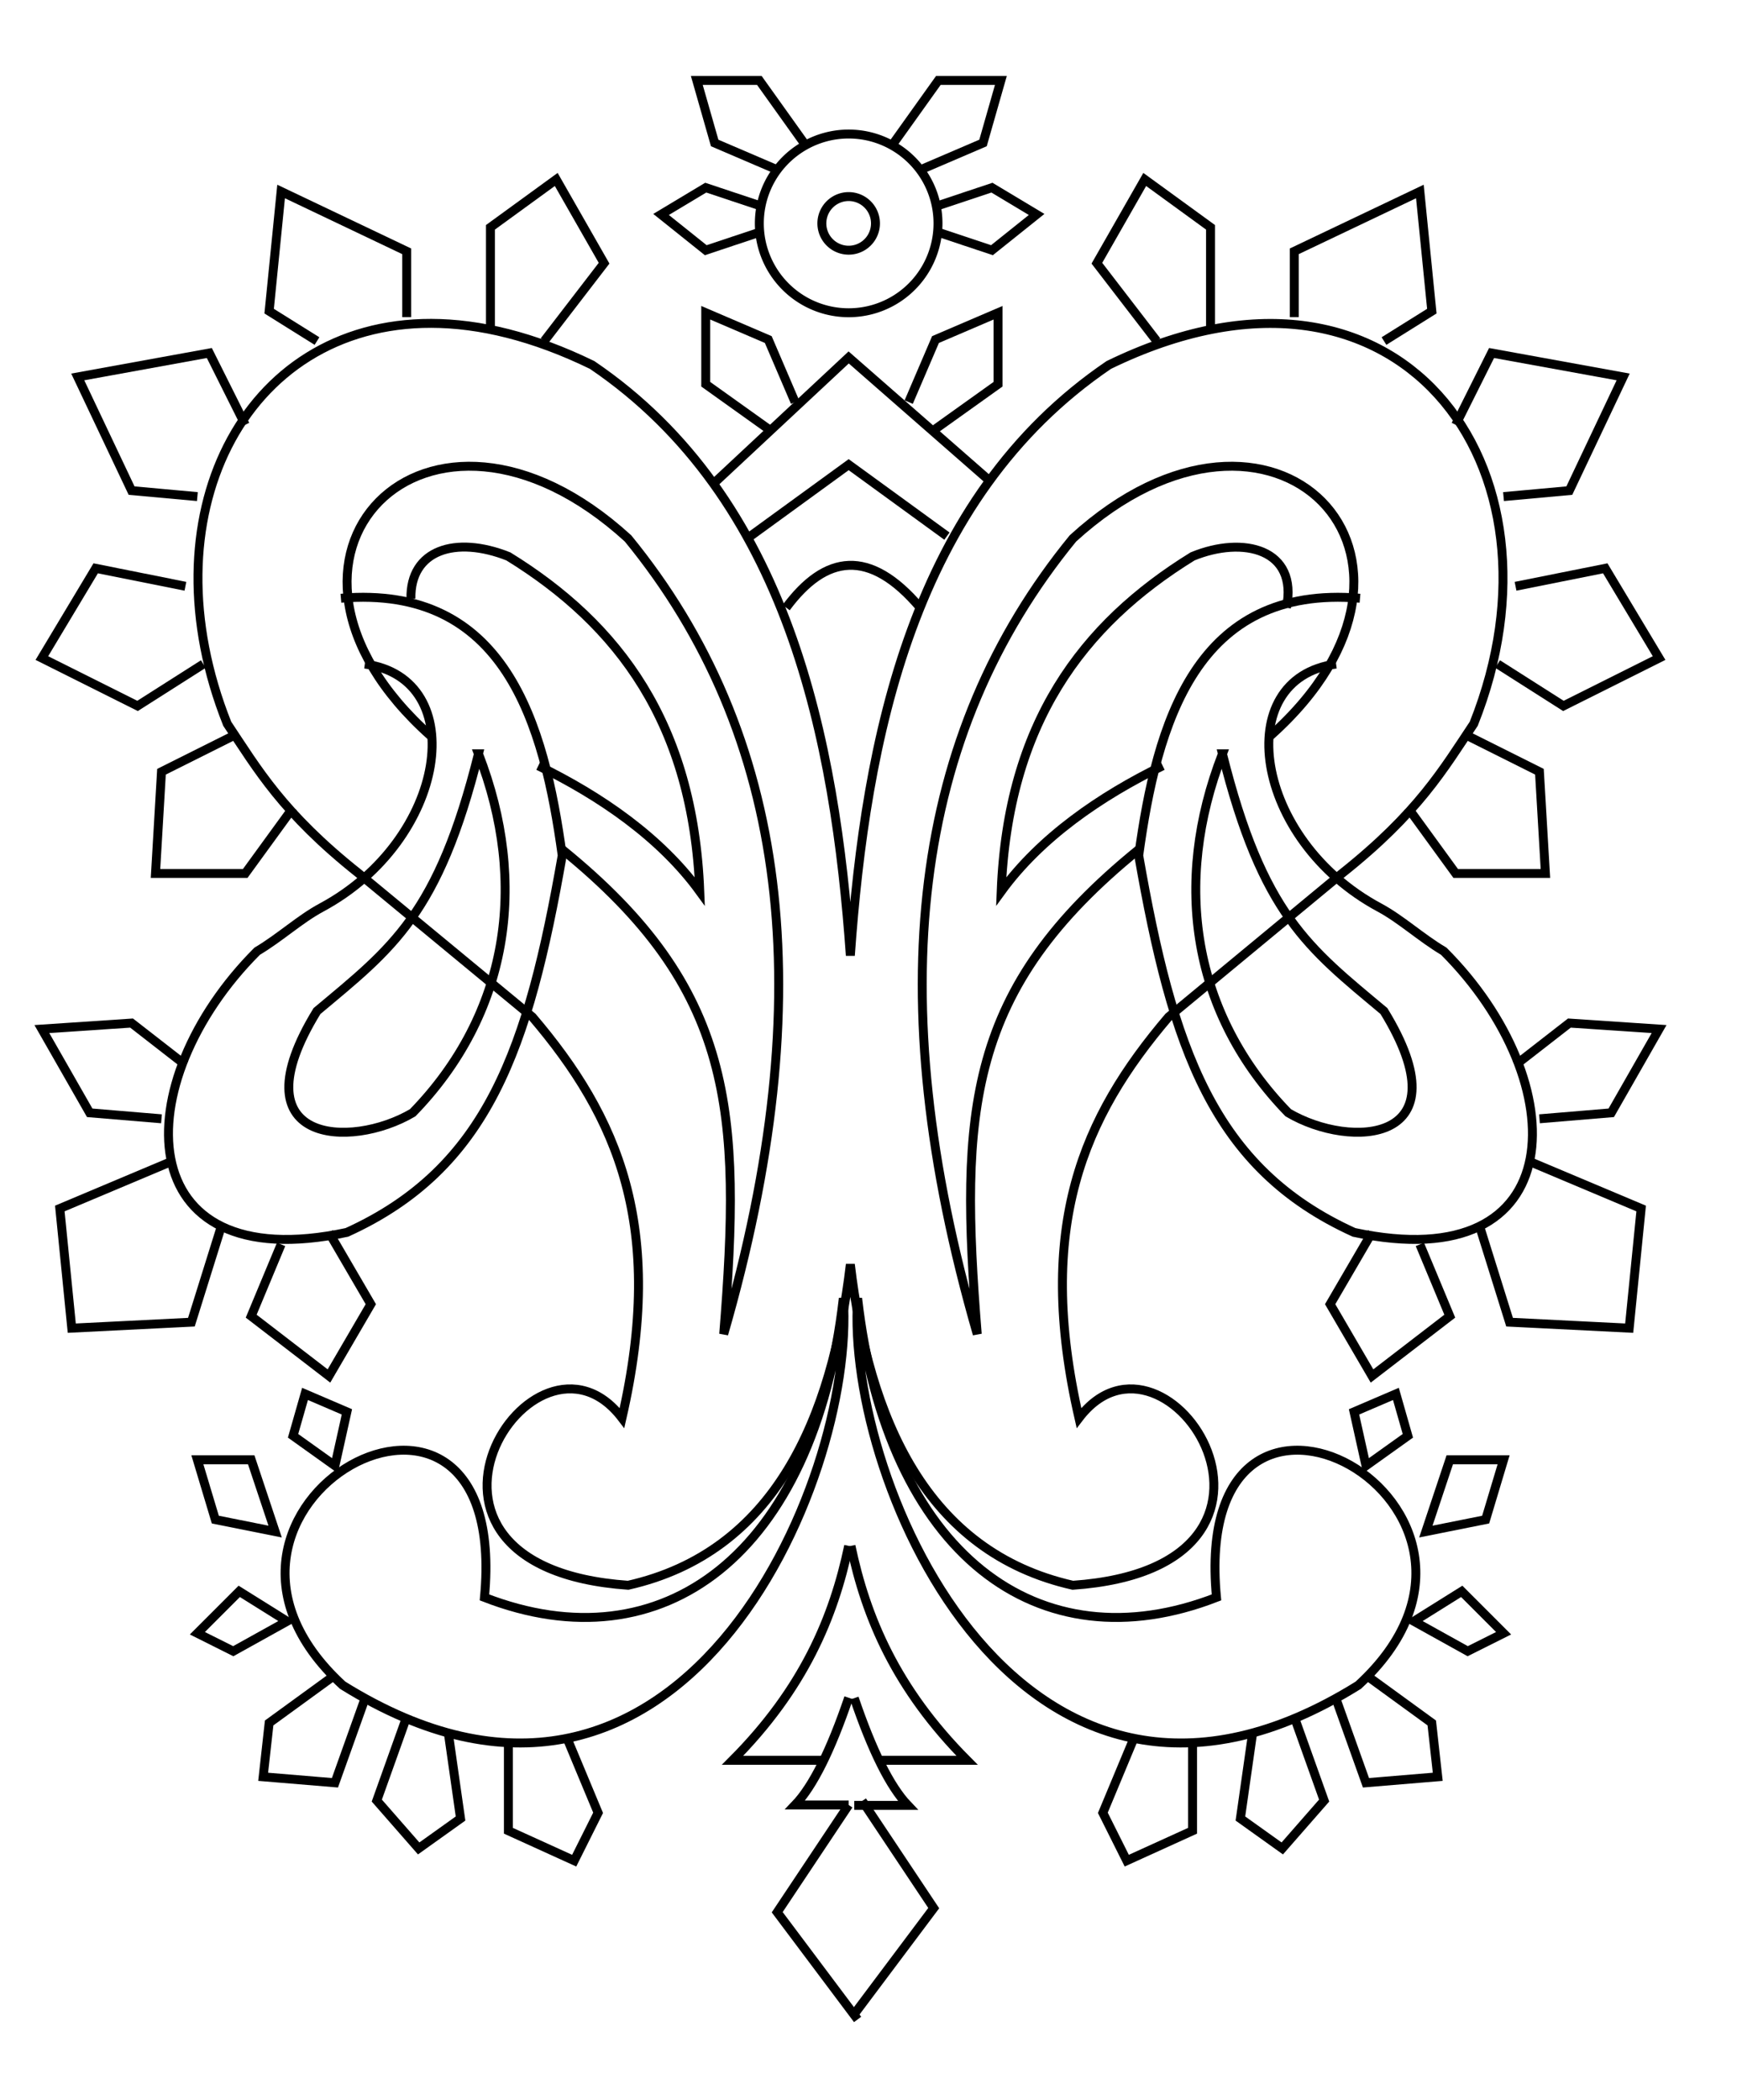 <?xml version="1.0"?>
<svg
    xmlns:rdf="http://www.w3.org/1999/02/22-rdf-syntax-ns#"
    xmlns="http://www.w3.org/2000/svg"
    xmlns:cc="http://creativecommons.org/ns#"
    xmlns:dc="http://purl.org/dc/elements/1.1/"
    xmlns:svg="http://www.w3.org/2000/svg"
    xmlns:inkscape="http://www.inkscape.org/namespaces/inkscape"
    xmlns:sodipodi="http://sodipodi.sourceforge.net/DTD/sodipodi-0.dtd"
    xmlns:ns1="http://sozi.baierouge.fr"
    xmlns:xlink="http://www.w3.org/1999/xlink"
    id="svg2"
    viewBox="0 0 195 235"
    version="1.1"
  >
  <g
      id="layer1"
      stroke="#000"
      fill="none"
      transform="translate(0 -817.36)"
    >
    <path
        id="path3017"
        transform="translate(0 817.36)"
        d="m48.281 36.188c-21.146-0.048-32.019 21.784-22.843 44.812 3.389 5.073 6.166 9.957 14.718 16.75l19.438 16.06c9.535 11.19 14.95 23.42 10.031 44.88-9.86-12.93-28.731 16.67 0.687 18.72 16.423-3.71 22.834-18.65 24.876-35.91 2.04 17.26 8.482 32.2 24.902 35.91 29.42-2.05 10.55-31.65 0.69-18.72-4.92-21.46 0.5-33.69 10.03-44.88l19.41-16.06c8.55-6.793 11.36-11.677 14.75-16.75 11.51-28.898-8.52-55.901-40.85-40.156-21.98 14.915-27.218 41.971-28.932 66.096-1.715-24.125-6.923-51.181-28.907-66.096-6.566-3.198-12.61-4.644-18-4.656z"
    />
    <path
        id="path3019"
        d="m62.934 912.43c19.233 15.603 20.097 29.198 18.077 54.231 11.023-38.141 7.122-67.255-10.712-89.046-22.435-20.487-44.505 2.115-22.094 22.094"
    />
    <path
        id="path3021"
        d="m60.256 903.06c6.971 3.394 13.686 8.022 18.077 14.06-0.739-18.77-9.065-29.87-21.424-37.49-5.919-2.35-11.016-0.73-10.909 4.73"
    />
    <path
        id="path3023"
        d="m38.162 884.31c18.378-1.552 22.745 13.984 24.772 28.789-3.778 21.58-8.296 34.997-24.103 42.179-24.484 5.238-24.742-16.768-10.043-31.467 2.587-1.538 4.752-3.572 7.206-4.891 14.092-7.57 16.763-25.629 4.845-27.246"
    />
    <path
        id="path3025"
        d="m53.561 901.72c-4.494 18.001-9.622 21.718-18.077 28.789-9.111 14.847 3.72 15.51 10.712 11.382 10.694-10.991 13.012-25.627 7.365-40.171z"
    />
    <path
        id="path3027"
        d="m94.402 962.65c-3.296 28.763-20.3 41.199-40.171 33.476 3.065-32.526-37.673-10.2-15.873 9.83 37.515 23.367 57.486-22.562 56.044-43.306z"
    />
    <path
        id="path3029"
        d="m60.926 855.52 6.695-8.704-5.356-9.373-7.365 5.356v11.382"
    />
    <path
        id="path3031"
        d="m45.527 852.85v-7.365l-14.06-6.695-1.339 13.39 5.356 3.348"
    />
    <path
        id="path3033"
        d="m27.45 864.9-4.017-8.034-14.729 2.678 6.026 12.721 7.365 0.67"
    />
    <path
        id="path3035"
        d="m20.755 882.97-10.043-2.009-6.026 10.043 10.712 5.356 7.365-4.687"
    />
    <path
        id="path3037"
        d="m26.111 899.71-8.034 4.017-0.67 11.382h10.043l5.356-7.365"
    />
    <path
        id="path3039"
        d="m20.755 936.54-6.026-4.687-10.043 0.67 5.356 9.373 8.034 0.67"
    />
    <path
        id="path3041"
        d="m19.416 947.25-12.721 5.356 1.339 13.39 13.39-0.67 3.348-10.712"
    />
    <path
        id="path3043"
        d="m31.467 956.62-3.348 8.034 8.704 6.695 4.687-8.034-4.687-8.034"
    />
    <path
        id="path3045"
        d="m63.604 1012.2 3.348 8.034-2.678 5.356-7.365-3.348v-10.043"
    />
    <path
        id="path3047"
        d="m50.214 1011.5 1.339 9.373-4.687 3.348-4.687-5.356 3.348-9.373"
    />
    <path
        id="path3049"
        d="m40.84 1007.5-3.348 9.373-8.034-0.669 0.67-6.026 7.365-5.356"
    />
    <path
        id="path3051"
        d="m32.137 998.8-6.026 3.348-4.017-2.009 4.687-4.687z"
    />
    <path
        id="path3053"
        d="m30.798 988.76-6.695-1.339-2.009-6.695h6.026z"
    />
    <path
        id="path3055"
        d="m37.493 981.39-4.687-3.348 1.339-4.687 4.687 2.009z"
    />
    <path
        id="path3089"
        d="m127.47 912.43c-19.233 15.603-20.097 29.198-18.077 54.231-11.023-38.141-7.122-67.255 10.712-89.046 22.435-20.487 44.505 2.115 22.094 22.094"
    />
    <path
        id="path3091"
        d="m130.15 903.06c-6.971 3.394-13.686 8.022-18.077 14.06 0.739-18.774 9.065-29.873 21.424-37.493 5.673-2.337 11.852-0.826 10.505 5.735"
    />
    <path
        id="path3093"
        d="m152.24 884.31c-18.378-1.552-22.745 13.984-24.772 28.789 3.778 21.58 8.296 34.997 24.103 42.179 24.484 5.238 24.742-16.768 10.043-31.467-2.587-1.538-4.752-3.572-7.206-4.891-14.092-7.57-16.763-25.629-4.845-27.246"
    />
    <path
        id="path3095"
        d="m136.84 901.72c4.494 18.001 9.622 21.718 18.077 28.789 9.111 14.847-3.72 15.51-10.712 11.382-10.694-10.991-13.012-25.627-7.365-40.171z"
    />
    <path
        id="path3097"
        d="m96.002 962.65c3.296 28.763 20.3 41.199 40.171 33.476-3.065-32.526 37.673-10.2 15.873 9.83-37.515 23.367-57.486-22.562-56.044-43.306z"
    />
    <path
        id="path3099"
        d="m129.48 855.52-6.695-8.704 5.356-9.373 7.365 5.356v11.382"
    />
    <path
        id="path3101"
        d="m144.88 852.85v-7.365l14.06-6.695 1.339 13.39-5.356 3.348"
    />
    <path
        id="path3103"
        d="m162.95 864.9 4.017-8.034 14.729 2.678-6.026 12.721-7.365 0.67"
    />
    <path
        id="path3105"
        d="m169.65 882.97 10.043-2.009 6.026 10.043-10.712 5.356-7.365-4.687"
    />
    <path
        id="path3107"
        d="m164.29 899.71 8.034 4.017 0.67 11.382h-10.043l-5.356-7.365"
    />
    <path
        id="path3109"
        d="m169.65 936.54 6.026-4.687 10.043 0.67-5.356 9.373-8.034 0.67"
    />
    <path
        id="path3111"
        d="m170.99 947.25 12.721 5.356-1.339 13.39-13.39-0.67-3.348-10.712"
    />
    <path
        id="path3113"
        d="m158.94 956.62 3.348 8.034-8.704 6.695-4.687-8.034 4.687-8.034"
    />
    <path
        id="path3115"
        d="m126.8 1012.2-3.348 8.034 2.678 5.356 7.365-3.348v-10.043"
    />
    <path
        id="path3117"
        d="m140.19 1011.5-1.339 9.373 4.687 3.348 4.687-5.356-3.348-9.373"
    />
    <path
        id="path3119"
        d="m149.56 1007.5 3.348 9.373 8.034-0.669-0.67-6.026-7.365-5.356"
    />
    <path
        id="path3121"
        d="m158.27 998.8 6.026 3.348 4.017-2.009-4.687-4.687z"
    />
    <path
        id="path3123"
        d="m159.61 988.76 6.695-1.339 2.009-6.695h-6.026z"
    />
    <path
        id="path3125"
        d="m152.91 981.39 4.687-3.348-1.339-4.687-4.687 2.009z"
    />
    <path
        id="path3129"
        transform="translate(0 817.36)"
        d="m105 25a10 10 0 1 1 -20 0 10 10 0 1 1 20 0z"
    />
    <path
        id="path3131"
        transform="translate(0 817.36)"
        d="m98 25a3 3 0 1 1 -6 0 3 3 0 1 1 6 0z"
    />
    <path
        id="path3133"
        transform="translate(0 817.36)"
        d="m80 54 15-14 16 14"
    />
    <path
        id="path3135"
        transform="translate(0 817.36)"
        d="m84 60 11-8 11 8"
    />
    <path
        id="path3137"
        transform="translate(0 817.36)"
        d="m88 68c4.407-5.935 9.332-6.68 15 0"
    />
    <g
        id="g3143"
      >
      <path
          id="path3139"
          transform="translate(0 817.36)"
          d="m90 16-5-7h-7l2 7 7 3"
      />
      <path
          id="path3141"
          transform="translate(0 817.36)"
          d="m85 23-6-2-5 3 5 4 6-2"
      />
    </g
    >
    <g
        id="g3147"
        transform="matrix(-1 0 0 1 190.04 -1.94e-8)"
      >
      <path
          id="path3149"
          transform="translate(0 817.36)"
          d="m90 16-5-7h-7l2 7 7 3"
      />
      <path
          id="path3151"
          transform="translate(0 817.36)"
          d="m85 23-6-2-5 3 5 4 6-2"
      />
    </g
    >
    <path
        id="path3153"
        transform="translate(0 817.36)"
        d="m89 45-3-7-7-3v8l7 5"
    />
    <path
        id="path3155"
        d="m101.72 862.36 3-7 7-3v8l-7 5"
    />
    <path
        id="path3159"
        transform="translate(0 817.36)"
        d="m95 173c-1.68 8-5.04 16-13 24h10"
    />
    <path
        id="path3161"
        d="m95.256 990.36c1.68 8 5.04 16 13 24h-10"
    />
    <path
        id="path3163"
        transform="translate(0 817.36)"
        d="m95 190c-2 5.875-4 9.912-6 12h6"
    />
    <path
        id="path3165"
        d="m95.628 1007.4c2 5.875 4 9.912 6 12h-6"
    />
    <path
        id="path3167"
        transform="translate(0 817.36)"
        d="m95 202-8 12 9 12"
    />
    <path
        id="path3169"
        d="m96.522 1018.9 8 12-9 12"
    />
  </g
  >
</svg
>
